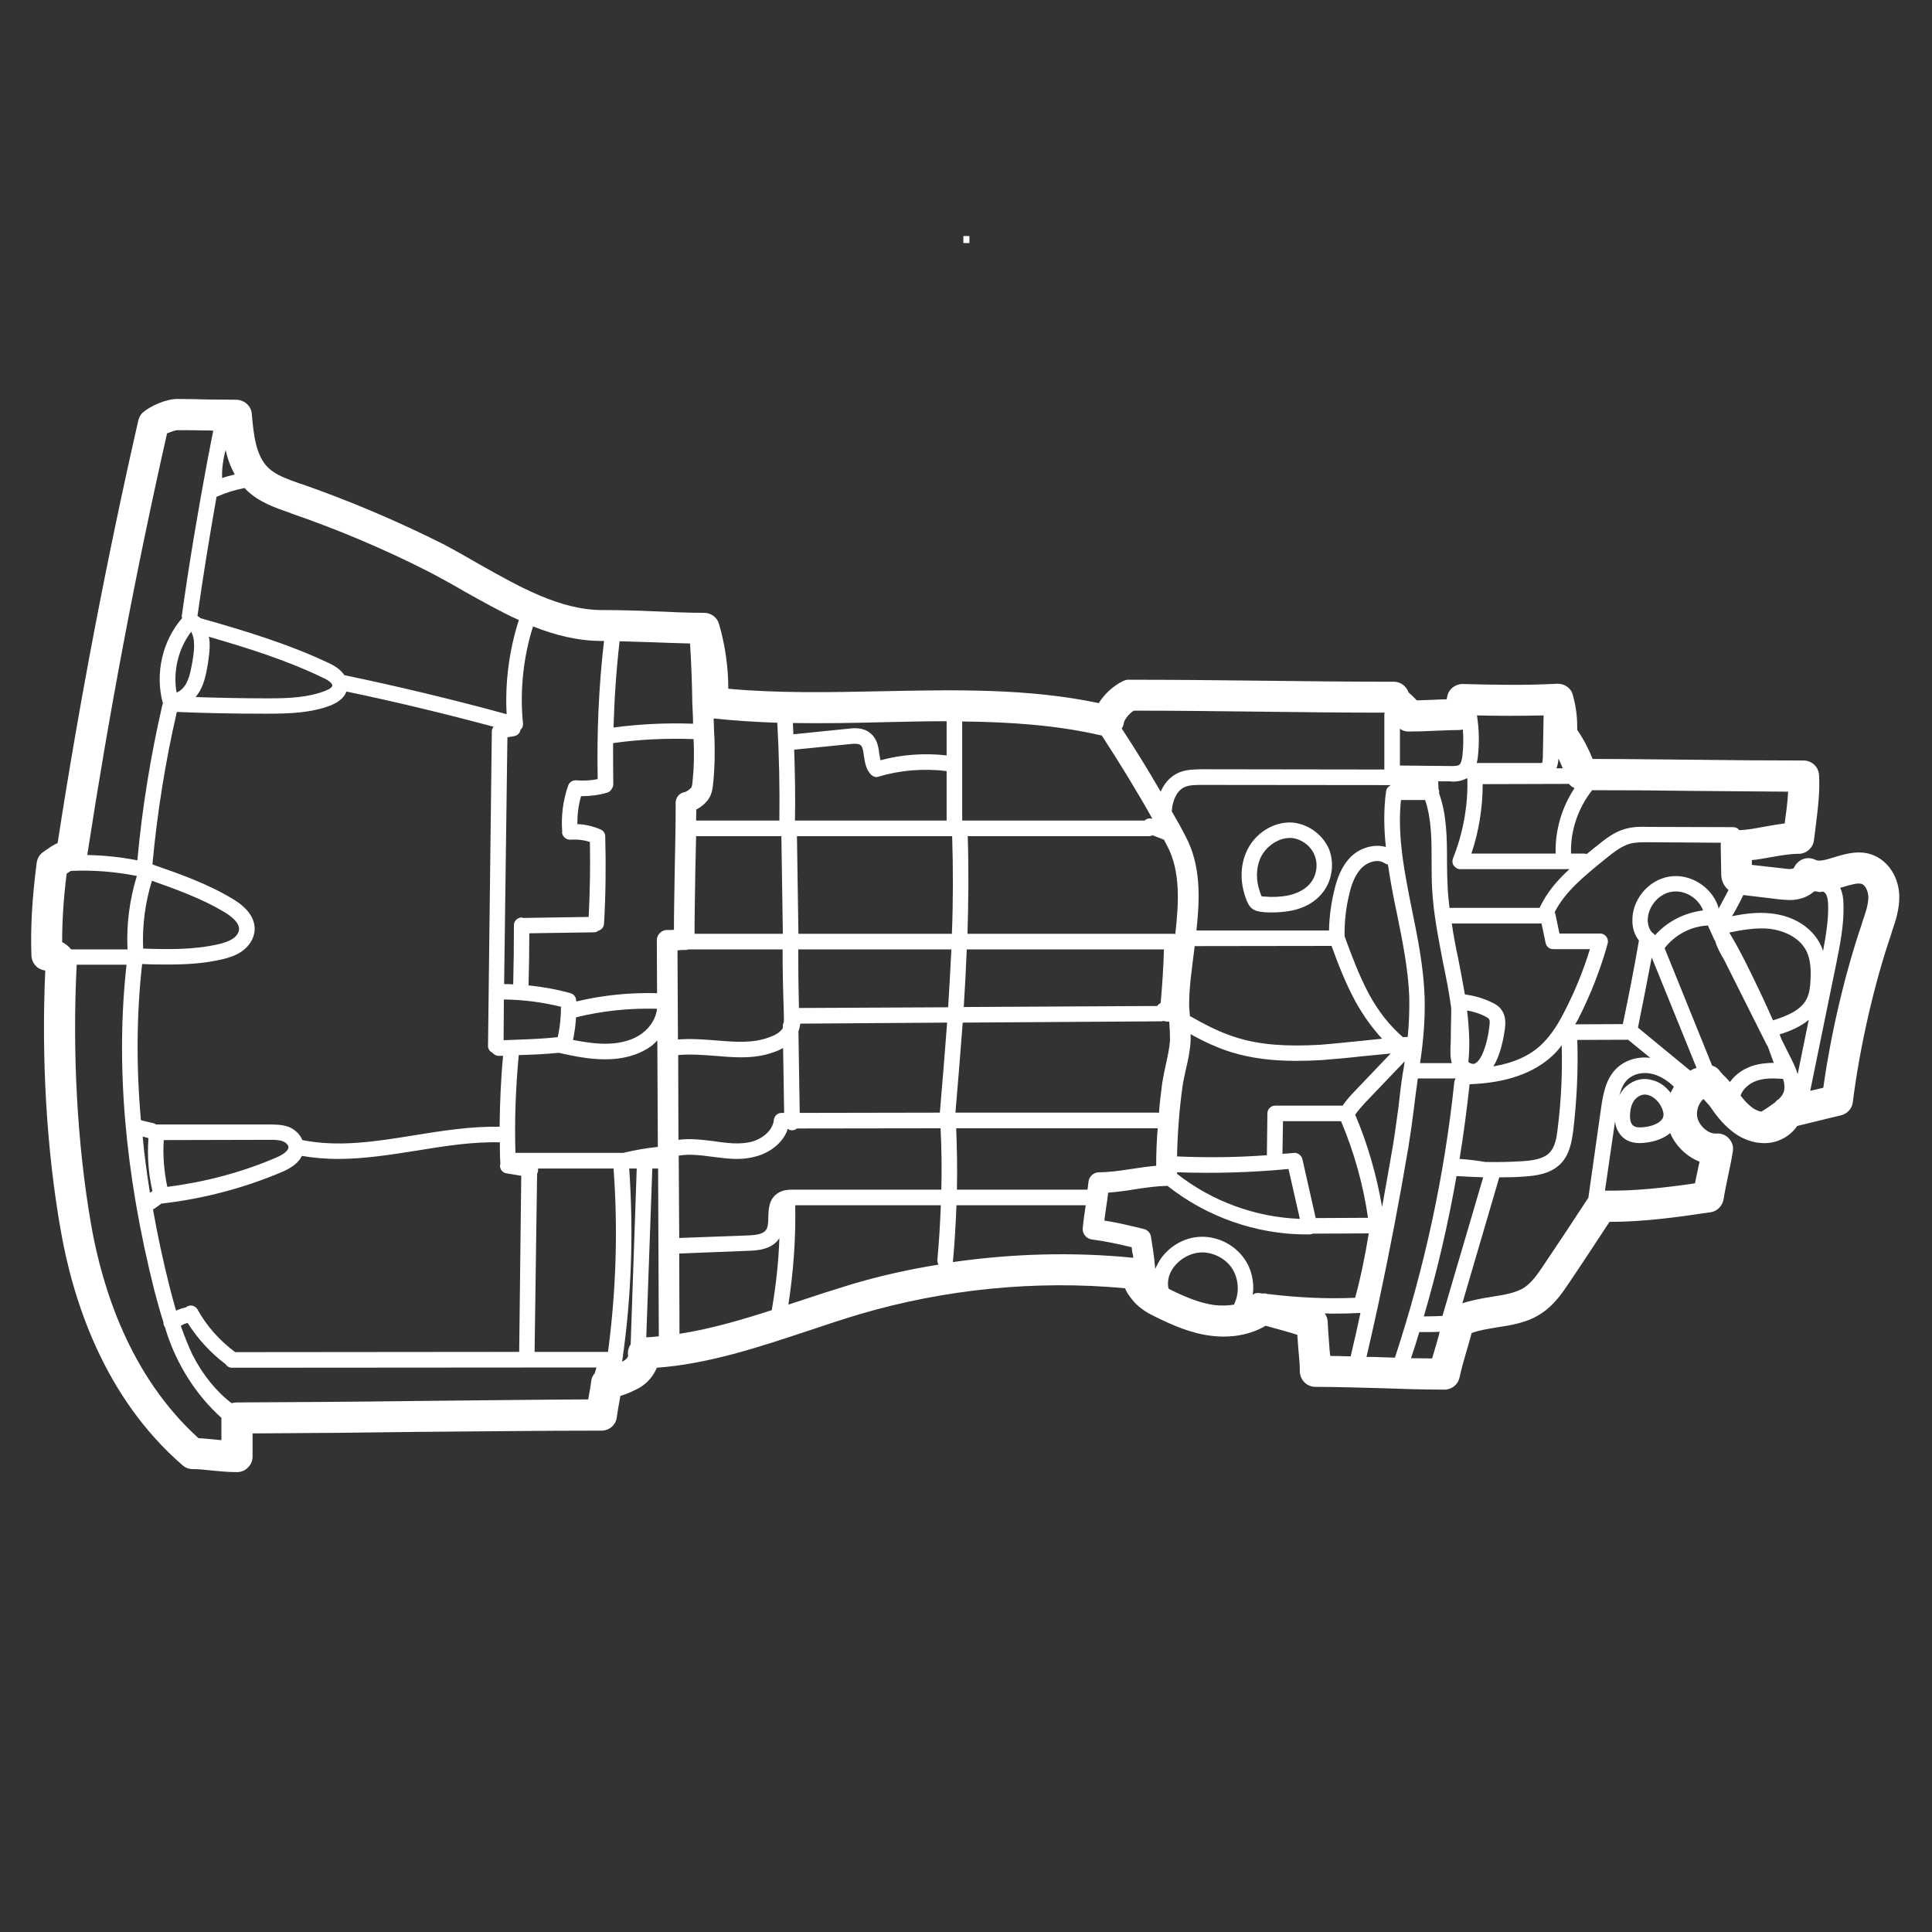 <svg xmlns="http://www.w3.org/2000/svg" xmlns:xlink="http://www.w3.org/1999/xlink" width="40" viewBox="0 0 30 30" height="40" preserveAspectRatio="xMidYMid meet"><rect x="0" y="0" width="30" height="30" fill="#333333" stroke="none"/><defs><g></g><clipPath id="d787e565c1"><path d="M 0.484 6.168 L 29.516 6.168 L 29.516 22.863 L 0.484 22.863 Z M 0.484 6.168 " clip-rule="nonzero"></path></clipPath></defs><g clip-path="url(#d787e565c1)"><path fill="#ffffff" d="M 1.98 14.742 C 1.961 14.355 2.012 13.969 2.125 13.602 C 1.789 13.535 1.449 13.508 1.109 13.523 L 1.105 13.523 C 1.09 13.527 1.059 13.551 1.035 13.566 C 0.984 13.969 0.965 14.316 0.965 14.629 C 1.02 14.656 1.066 14.695 1.105 14.742 Z M 2.352 18.504 C 2.355 18.5 2.359 18.5 2.367 18.496 C 2.305 18.227 2.285 17.949 2.305 17.672 L 2.215 17.648 C 2.242 17.938 2.281 18.227 2.328 18.52 Z M 2.988 10.273 C 3.004 10.176 3.02 10.074 3.012 9.98 C 3.012 9.914 2.992 9.855 2.969 9.809 C 2.766 10.074 2.684 10.43 2.742 10.754 C 2.805 10.73 2.859 10.672 2.887 10.621 C 2.945 10.52 2.965 10.395 2.988 10.273 Z M 3.246 7.023 C 3.266 6.91 3.289 6.801 3.312 6.688 C 3.277 6.684 3.242 6.684 3.211 6.684 C 3.059 6.68 2.902 6.68 2.75 6.68 C 2.723 6.68 2.648 6.707 2.594 6.73 C 2.105 8.887 1.691 11.09 1.355 13.277 C 1.617 13.281 1.875 13.309 2.133 13.359 C 2.207 12.547 2.34 11.73 2.523 10.938 C 2.527 10.93 2.531 10.926 2.531 10.922 C 2.531 10.922 2.531 10.918 2.527 10.914 C 2.406 10.457 2.52 9.953 2.828 9.598 C 2.824 9.586 2.82 9.57 2.824 9.555 C 2.938 8.738 3.078 7.914 3.23 7.102 C 3.234 7.078 3.242 7.051 3.246 7.023 Z M 3.438 22.363 L 3.438 22.016 C 3.043 21.66 2.75 21.195 2.586 20.688 C 2.578 20.66 2.57 20.637 2.562 20.609 C 2.547 20.59 2.535 20.562 2.539 20.535 C 2.488 20.379 2.445 20.219 2.398 20.043 C 1.938 18.219 1.793 16.52 1.965 14.98 L 1.191 14.98 C 1.121 16.34 1.199 17.773 1.414 19.012 C 1.586 20 2.016 21.367 3.082 22.332 C 3.176 22.336 3.27 22.348 3.359 22.355 C 3.387 22.359 3.414 22.359 3.438 22.363 Z M 3.449 7.422 C 3.512 7.402 3.578 7.383 3.645 7.367 C 3.578 7.246 3.531 7.117 3.504 6.988 C 3.496 7.016 3.488 7.043 3.484 7.066 C 3.477 7.094 3.473 7.121 3.469 7.145 C 3.453 7.238 3.445 7.328 3.449 7.422 Z M 3.711 14.438 C 3.723 14.328 3.59 14.227 3.48 14.16 C 3.133 13.953 2.742 13.812 2.359 13.676 C 2.254 14.016 2.207 14.375 2.223 14.73 C 2.617 14.742 3.016 14.75 3.398 14.66 C 3.477 14.641 3.555 14.617 3.617 14.574 C 3.672 14.539 3.707 14.484 3.711 14.438 Z M 4.48 17.812 C 4.477 17.781 4.441 17.742 4.395 17.723 C 4.336 17.699 4.254 17.699 4.18 17.699 L 2.543 17.703 C 2.527 17.945 2.547 18.191 2.598 18.43 C 3.18 18.355 3.75 18.207 4.293 17.973 C 4.41 17.922 4.48 17.863 4.48 17.812 Z M 5.16 10.648 C 5.164 10.621 5.121 10.57 5.012 10.523 C 4.449 10.25 3.844 10.062 3.242 9.887 C 3.25 9.914 3.254 9.941 3.254 9.965 C 3.262 10.086 3.242 10.207 3.227 10.312 C 3.203 10.449 3.176 10.605 3.098 10.738 C 3.078 10.77 3.059 10.797 3.039 10.824 C 3.41 10.836 3.785 10.844 4.156 10.844 C 4.488 10.844 4.781 10.832 5.051 10.727 C 5.125 10.699 5.156 10.668 5.16 10.648 Z M 7.812 16.395 L 7.746 16.395 C 7.746 16.395 7.746 16.395 7.742 16.395 C 7.703 16.395 7.672 16.375 7.648 16.348 C 7.605 16.328 7.574 16.285 7.578 16.234 L 7.637 11.355 C 7.637 11.328 7.648 11.305 7.664 11.285 C 6.91 11.082 6.145 10.898 5.379 10.738 C 5.348 10.828 5.266 10.898 5.137 10.953 C 4.832 11.07 4.5 11.082 4.156 11.082 C 4.133 11.082 4.105 11.082 4.082 11.082 C 3.637 11.082 3.191 11.074 2.746 11.055 C 2.566 11.832 2.441 12.625 2.367 13.418 C 2.371 13.422 2.371 13.422 2.375 13.426 C 2.789 13.57 3.215 13.719 3.605 13.953 C 3.852 14.098 3.969 14.27 3.953 14.457 C 3.941 14.578 3.867 14.695 3.754 14.773 C 3.66 14.84 3.551 14.871 3.457 14.895 C 3.176 14.961 2.895 14.977 2.609 14.977 C 2.477 14.977 2.34 14.977 2.207 14.969 C 2.121 15.734 2.113 16.547 2.188 17.395 L 2.383 17.441 C 2.398 17.445 2.414 17.453 2.426 17.461 C 2.43 17.461 2.434 17.461 2.434 17.461 L 4.18 17.461 C 4.27 17.461 4.383 17.461 4.488 17.5 C 4.586 17.543 4.66 17.617 4.695 17.703 C 5.262 17.816 5.828 17.727 6.43 17.629 C 6.863 17.559 7.309 17.488 7.758 17.496 C 7.762 17.129 7.777 16.758 7.812 16.395 Z M 8.055 9.633 L 8.059 9.629 C 7.773 9.5 7.492 9.34 7.219 9.188 C 7.023 9.074 6.84 8.973 6.652 8.875 C 5.969 8.527 5.25 8.223 4.523 7.973 L 4.508 7.965 C 4.281 7.887 4.02 7.801 3.82 7.602 C 3.812 7.594 3.809 7.586 3.801 7.578 C 3.656 7.605 3.512 7.648 3.371 7.711 C 3.371 7.711 3.367 7.711 3.363 7.711 C 3.254 8.328 3.152 8.949 3.066 9.566 C 3.082 9.574 3.098 9.582 3.109 9.594 C 3.109 9.594 3.109 9.594 3.109 9.598 C 3.785 9.789 4.473 9.996 5.117 10.301 C 5.238 10.359 5.305 10.422 5.348 10.484 C 6.191 10.66 7.039 10.863 7.867 11.09 C 7.84 10.602 7.906 10.098 8.055 9.633 Z M 8.062 20.992 L 8.094 18.258 L 7.863 18.219 C 7.801 18.211 7.754 18.148 7.766 18.082 C 7.766 18.078 7.77 18.078 7.77 18.074 C 7.762 17.965 7.762 17.852 7.762 17.738 C 7.336 17.727 6.895 17.797 6.469 17.867 C 6.066 17.93 5.66 17.996 5.246 17.996 C 5.062 17.996 4.875 17.98 4.688 17.949 C 4.641 18.047 4.539 18.129 4.387 18.195 C 3.789 18.449 3.164 18.613 2.52 18.688 C 2.516 18.688 2.508 18.688 2.504 18.688 C 2.5 18.691 2.496 18.695 2.488 18.703 L 2.395 18.77 C 2.391 18.773 2.383 18.773 2.375 18.777 C 2.445 19.176 2.531 19.574 2.633 19.98 C 2.668 20.113 2.699 20.234 2.734 20.352 C 2.781 20.328 2.836 20.312 2.887 20.301 C 2.895 20.297 2.895 20.289 2.902 20.289 C 2.961 20.254 3.035 20.277 3.066 20.332 C 3.211 20.594 3.414 20.82 3.652 20.996 Z M 8.66 16.105 C 8.695 15.953 8.711 15.793 8.711 15.633 C 8.422 15.562 8.125 15.523 7.824 15.52 L 7.82 16.152 L 8.012 16.145 C 8.227 16.137 8.445 16.129 8.66 16.105 Z M 9.238 21.32 C 9.242 21.293 9.254 21.262 9.262 21.234 L 3.598 21.238 C 3.559 21.238 3.523 21.215 3.504 21.184 C 3.27 21.008 3.07 20.789 2.914 20.543 C 2.875 20.551 2.844 20.566 2.809 20.586 C 2.812 20.59 2.812 20.598 2.812 20.602 C 2.867 20.754 2.922 20.895 2.988 21.035 C 3.152 21.355 3.363 21.613 3.598 21.789 C 3.625 21.781 3.648 21.777 3.68 21.777 C 4.621 21.773 5.582 21.766 6.508 21.754 C 7.367 21.746 8.258 21.734 9.133 21.73 C 9.137 21.715 9.141 21.699 9.141 21.684 C 9.156 21.605 9.172 21.523 9.18 21.445 C 9.184 21.398 9.207 21.355 9.238 21.32 Z M 9.379 9.953 C 9.371 9.953 9.359 9.953 9.352 9.953 C 8.973 9.953 8.621 9.863 8.277 9.727 C 8.125 10.207 8.07 10.73 8.121 11.234 C 8.125 11.273 8.109 11.309 8.082 11.332 C 8.074 11.383 8.039 11.418 7.988 11.43 L 7.879 11.449 L 7.828 15.281 C 7.875 15.281 7.922 15.281 7.969 15.285 C 7.977 14.98 7.98 14.672 7.98 14.371 C 7.977 14.305 8.031 14.25 8.098 14.246 C 8.105 14.246 8.109 14.25 8.117 14.254 L 9.141 14.238 C 9.16 13.852 9.168 13.461 9.16 13.074 C 9.062 13.043 8.961 13.031 8.855 13.039 C 8.789 13.039 8.734 12.992 8.727 12.926 C 8.727 12.922 8.73 12.918 8.73 12.914 C 8.711 12.672 8.742 12.426 8.824 12.195 C 8.84 12.145 8.895 12.113 8.949 12.117 C 9.059 12.125 9.172 12.121 9.281 12.098 C 9.266 11.383 9.297 10.66 9.379 9.953 Z M 9.441 20.992 C 9.566 20.051 9.598 19.094 9.527 18.145 L 8.355 18.145 C 8.355 18.152 8.355 18.168 8.355 18.18 C 8.352 18.199 8.348 18.211 8.34 18.227 L 8.301 20.992 L 9.43 20.992 C 9.434 20.992 9.438 20.992 9.441 20.992 Z M 9.793 20.875 L 9.887 18.145 L 9.77 18.145 C 9.84 19.141 9.805 20.152 9.66 21.145 C 9.668 21.141 9.676 21.137 9.688 21.129 C 9.734 21.105 9.754 21.062 9.754 21.051 C 9.742 20.992 9.758 20.926 9.793 20.875 Z M 10.203 15.664 C 9.781 15.652 9.355 15.695 8.945 15.797 C 8.938 15.914 8.922 16.031 8.898 16.148 C 9.062 16.18 9.23 16.207 9.398 16.207 C 9.562 16.207 9.797 16.18 9.98 16.039 C 10.105 15.945 10.188 15.801 10.203 15.664 Z M 10.215 17.809 L 10.207 16.156 C 10.18 16.184 10.152 16.211 10.125 16.234 C 9.938 16.375 9.688 16.449 9.402 16.449 C 9.398 16.449 9.398 16.449 9.395 16.449 C 9.152 16.449 8.922 16.402 8.695 16.352 C 8.688 16.352 8.684 16.348 8.68 16.348 C 8.473 16.367 8.262 16.379 8.055 16.383 C 8.008 16.887 7.988 17.398 8.004 17.902 L 9.676 17.902 C 9.855 17.859 10.035 17.828 10.215 17.809 Z M 10.23 20.75 L 10.219 18.145 L 10.129 18.145 L 10.035 20.766 C 10.102 20.762 10.168 20.758 10.23 20.75 Z M 9.527 11.297 C 9.938 11.242 10.352 11.223 10.762 11.238 C 10.762 11.129 10.754 11.02 10.75 10.91 C 10.746 10.605 10.734 10.293 10.715 9.992 C 10.52 9.988 10.324 9.98 10.133 9.973 C 9.965 9.969 9.793 9.961 9.621 9.957 C 9.57 10.402 9.539 10.848 9.527 11.297 Z M 10.754 12.133 C 10.777 11.918 10.781 11.699 10.77 11.477 C 10.352 11.461 9.934 11.48 9.52 11.539 C 9.52 11.754 9.52 11.965 9.523 12.176 C 9.523 12.203 9.516 12.227 9.5 12.246 C 9.5 12.254 9.496 12.258 9.492 12.262 C 9.492 12.262 9.492 12.262 9.488 12.266 C 9.477 12.285 9.453 12.301 9.426 12.309 C 9.293 12.348 9.16 12.363 9.023 12.363 C 8.98 12.504 8.965 12.648 8.965 12.797 C 9.09 12.801 9.215 12.832 9.324 12.879 C 9.371 12.898 9.398 12.941 9.398 12.988 C 9.41 13.438 9.406 13.895 9.379 14.348 C 9.375 14.398 9.336 14.441 9.289 14.453 C 9.27 14.469 9.246 14.477 9.223 14.477 L 8.219 14.492 C 8.219 14.762 8.215 15.031 8.207 15.301 C 8.43 15.324 8.645 15.363 8.859 15.422 C 8.91 15.438 8.945 15.48 8.945 15.531 C 8.949 15.539 8.949 15.543 8.949 15.547 L 8.949 15.551 C 9.359 15.453 9.781 15.41 10.203 15.422 L 10.199 14.605 C 10.199 14.559 10.215 14.52 10.246 14.488 C 10.277 14.457 10.32 14.438 10.363 14.441 C 10.406 14.441 10.438 14.441 10.465 14.438 C 10.465 14.137 10.473 13.828 10.477 13.523 C 10.484 13.168 10.492 12.809 10.492 12.461 C 10.492 12.383 10.551 12.312 10.629 12.301 C 10.648 12.297 10.695 12.273 10.734 12.23 C 10.742 12.223 10.75 12.188 10.754 12.133 Z M 11.984 20.344 C 12.047 19.973 12.09 19.602 12.102 19.227 C 11.984 19.41 11.742 19.418 11.625 19.422 L 10.547 19.465 L 10.551 20.711 C 11.031 20.637 11.512 20.496 11.984 20.344 Z M 12.102 12.742 C 12.109 12.238 12.098 11.727 12.07 11.223 C 11.738 11.211 11.41 11.191 11.082 11.156 C 11.086 11.258 11.086 11.363 11.094 11.465 C 11.102 11.699 11.098 11.934 11.074 12.164 C 11.066 12.23 11.059 12.355 10.969 12.449 C 10.949 12.473 10.891 12.531 10.812 12.57 C 10.812 12.629 10.809 12.688 10.809 12.742 Z M 12.156 14.5 L 12.133 12.984 L 10.809 12.984 C 10.805 13.164 10.801 13.348 10.797 13.527 C 10.793 13.855 10.785 14.18 10.785 14.5 Z M 12.172 15.867 C 12.172 15.84 12.172 15.816 12.172 15.789 C 12.172 15.781 12.168 15.766 12.172 15.754 C 12.16 15.418 12.152 15.078 12.152 14.742 L 10.691 14.742 C 10.668 14.75 10.645 14.754 10.621 14.75 C 10.578 14.75 10.551 14.754 10.52 14.758 L 10.527 16.141 C 10.727 16.125 10.93 16.141 11.121 16.156 C 11.418 16.18 11.695 16.203 11.949 16.105 C 12.039 16.074 12.102 16.035 12.145 15.98 C 12.148 15.977 12.152 15.969 12.156 15.957 L 12.156 15.926 C 12.156 15.906 12.164 15.887 12.172 15.867 Z M 12.176 17.281 L 12.16 16.273 C 12.121 16.297 12.078 16.316 12.031 16.332 C 11.859 16.398 11.684 16.418 11.504 16.418 C 11.371 16.418 11.234 16.406 11.102 16.395 C 10.902 16.379 10.715 16.367 10.531 16.383 L 10.535 17.699 C 10.707 17.676 10.883 17.695 11.074 17.719 C 11.285 17.75 11.492 17.777 11.676 17.727 C 11.836 17.684 12 17.555 12.016 17.391 C 12.023 17.328 12.074 17.281 12.137 17.281 Z M 14.609 18.715 L 12.348 18.715 C 12.359 19.23 12.32 19.746 12.242 20.258 C 12.293 20.242 12.348 20.223 12.398 20.207 C 12.664 20.117 12.945 20.027 13.215 19.945 C 13.66 19.812 14.113 19.711 14.574 19.637 C 14.562 19.617 14.555 19.594 14.555 19.566 C 14.582 19.285 14.598 19 14.609 18.715 Z M 14.617 18.473 C 14.625 18.152 14.621 17.836 14.605 17.52 L 12.375 17.523 C 12.355 17.539 12.328 17.551 12.301 17.551 C 12.301 17.551 12.301 17.551 12.297 17.551 C 12.273 17.551 12.25 17.543 12.234 17.527 C 12.16 17.754 11.945 17.902 11.738 17.957 C 11.641 17.984 11.543 17.996 11.445 17.996 C 11.312 17.996 11.18 17.977 11.051 17.961 C 10.859 17.934 10.691 17.918 10.539 17.945 L 10.547 19.223 L 11.617 19.184 C 11.73 19.18 11.855 19.164 11.898 19.094 C 11.926 19.051 11.93 18.977 11.93 18.902 C 11.934 18.773 11.938 18.609 12.09 18.52 C 12.168 18.473 12.254 18.473 12.32 18.473 Z M 14.699 11.73 L 14.699 11.199 C 14.359 11.199 14.02 11.207 13.684 11.215 C 13.23 11.227 12.773 11.234 12.312 11.227 C 12.316 11.285 12.316 11.344 12.32 11.402 L 13.164 11.316 C 13.254 11.305 13.398 11.289 13.512 11.383 C 13.621 11.469 13.641 11.598 13.652 11.699 C 13.66 11.738 13.664 11.773 13.672 11.805 C 14.008 11.715 14.355 11.691 14.699 11.73 Z M 14.699 12.742 L 14.699 11.973 C 14.348 11.93 13.984 11.957 13.645 12.059 C 13.637 12.062 13.625 12.066 13.609 12.066 C 13.578 12.066 13.547 12.051 13.52 12.023 C 13.441 11.938 13.43 11.828 13.414 11.734 C 13.406 11.66 13.395 11.598 13.363 11.57 C 13.328 11.543 13.258 11.547 13.191 11.555 L 12.332 11.641 C 12.344 12.012 12.352 12.375 12.344 12.742 Z M 14.707 15.879 L 12.426 15.895 C 12.422 15.934 12.414 15.973 12.398 16.012 L 12.418 17.281 L 14.594 17.277 C 14.633 16.816 14.672 16.348 14.707 15.879 Z M 14.773 14.742 L 12.395 14.742 C 12.395 15.043 12.398 15.348 12.406 15.652 L 14.723 15.641 C 14.742 15.34 14.758 15.039 14.773 14.742 Z M 14.781 14.5 C 14.801 13.992 14.801 13.488 14.785 12.984 L 12.375 12.984 L 12.398 14.5 Z M 17.598 19.531 C 17.594 19.5 17.59 19.473 17.582 19.441 C 17.578 19.418 17.574 19.395 17.574 19.367 C 17.363 19.316 17.16 19.273 16.953 19.246 C 16.867 19.234 16.805 19.156 16.812 19.07 C 16.824 18.953 16.84 18.836 16.859 18.715 L 14.852 18.715 C 14.84 19.008 14.824 19.301 14.797 19.59 C 14.797 19.594 14.793 19.598 14.793 19.598 C 15.723 19.465 16.668 19.438 17.598 19.531 Z M 17.773 12.742 C 17.805 12.711 17.852 12.699 17.895 12.715 C 17.648 12.273 17.383 11.844 17.109 11.422 C 16.41 11.258 15.676 11.211 14.941 11.203 L 14.941 12.742 Z M 17.977 17.516 C 17.973 17.516 17.973 17.52 17.973 17.52 L 14.848 17.52 C 14.859 17.836 14.867 18.152 14.859 18.473 L 16.887 18.473 C 16.891 18.434 16.898 18.391 16.902 18.352 C 16.91 18.27 16.977 18.207 17.062 18.203 C 17.219 18.203 17.387 18.18 17.566 18.152 C 17.691 18.133 17.824 18.113 17.953 18.102 C 17.953 17.91 17.961 17.715 17.977 17.516 Z M 18.074 14.742 L 15.012 14.742 C 15 15.039 14.984 15.34 14.965 15.637 L 17.973 15.621 C 17.973 15.617 17.973 15.617 17.973 15.617 C 17.984 15.598 18.004 15.586 18.023 15.574 C 18.047 15.297 18.066 15.02 18.074 14.742 Z M 18.168 16.152 C 18.168 16.062 18.164 15.969 18.156 15.867 C 18.152 15.867 18.148 15.863 18.145 15.863 C 18.141 15.863 18.133 15.863 18.129 15.863 C 18.125 15.863 18.121 15.863 18.117 15.863 C 18.102 15.863 18.09 15.859 18.074 15.852 C 18.062 15.855 18.047 15.859 18.031 15.859 L 14.949 15.879 C 14.914 16.348 14.875 16.816 14.836 17.277 L 17.973 17.277 C 17.98 17.277 17.988 17.281 17.996 17.281 C 18.008 17.125 18.027 16.973 18.047 16.816 C 18.062 16.723 18.082 16.629 18.102 16.535 C 18.133 16.398 18.16 16.27 18.168 16.152 Z M 18.25 14.504 C 18.305 14.016 18.332 13.527 18.125 13.137 C 18.109 13.105 18.09 13.074 18.074 13.039 L 17.895 12.969 C 17.879 12.98 17.859 12.984 17.844 12.984 L 15.027 12.984 C 15.043 13.488 15.039 13.992 15.023 14.5 L 18.223 14.5 C 18.234 14.5 18.242 14.504 18.25 14.504 Z M 19.176 20.223 C 19.25 20.055 19.23 19.836 19.121 19.68 C 19.012 19.527 18.812 19.434 18.629 19.449 C 18.441 19.465 18.258 19.59 18.176 19.758 C 18.141 19.832 18.125 19.926 18.145 20.008 C 18.152 20.016 18.16 20.016 18.168 20.023 C 18.383 20.129 18.621 20.234 18.863 20.266 C 18.969 20.277 19.07 20.273 19.164 20.258 C 19.168 20.246 19.168 20.234 19.176 20.223 Z M 20.184 18.926 L 20.008 18.152 C 19.434 18.207 18.855 18.223 18.277 18.203 C 18.277 18.211 18.277 18.219 18.277 18.227 C 18.816 18.652 19.496 18.902 20.184 18.926 Z M 20.973 21.062 C 21.027 20.836 21.078 20.609 21.125 20.387 C 20.984 20.395 20.844 20.398 20.699 20.398 C 20.656 20.398 20.613 20.395 20.57 20.395 C 20.602 20.438 20.617 20.484 20.617 20.539 C 20.621 20.645 20.633 20.773 20.641 20.898 C 20.645 20.949 20.648 21.004 20.656 21.055 C 20.762 21.055 20.867 21.059 20.973 21.062 Z M 20.43 18.914 L 21.242 18.91 C 21.168 18.395 21.027 17.891 20.824 17.41 L 19.922 17.41 L 19.914 17.918 C 19.973 17.91 20.031 17.91 20.09 17.902 C 20.148 17.895 20.207 17.938 20.223 17.996 Z M 21.254 19.152 L 20.383 19.156 C 20.367 19.164 20.352 19.168 20.336 19.168 C 20.316 19.168 20.301 19.168 20.281 19.168 C 19.508 19.168 18.734 18.895 18.129 18.414 C 18.125 18.414 18.121 18.414 18.117 18.414 C 17.961 18.418 17.789 18.441 17.613 18.469 C 17.48 18.492 17.344 18.508 17.207 18.52 C 17.199 18.598 17.188 18.672 17.176 18.75 C 17.168 18.816 17.156 18.883 17.148 18.953 C 17.355 18.984 17.559 19.035 17.754 19.082 C 17.82 19.094 17.871 19.152 17.875 19.219 C 17.883 19.273 17.891 19.332 17.902 19.395 C 17.918 19.496 17.93 19.598 17.938 19.703 C 17.945 19.688 17.953 19.672 17.961 19.656 C 18.078 19.406 18.332 19.23 18.605 19.207 C 18.883 19.184 19.16 19.316 19.32 19.543 C 19.434 19.703 19.48 19.906 19.453 20.105 C 19.48 20.082 19.512 20.074 19.543 20.078 C 19.562 20.078 19.578 20.082 19.598 20.086 C 19.625 20.082 19.656 20.082 19.684 20.094 C 19.688 20.094 19.691 20.094 19.695 20.094 C 20.141 20.148 20.594 20.172 21.043 20.152 C 21.133 19.82 21.199 19.488 21.254 19.152 Z M 21.121 16.164 C 21.234 16.152 21.348 16.141 21.461 16.129 C 21.309 15.965 21.168 15.77 21.043 15.543 C 20.895 15.27 20.781 14.977 20.676 14.688 L 18.551 14.691 C 18.547 14.723 18.543 14.758 18.539 14.789 C 18.504 15.07 18.465 15.336 18.465 15.594 C 18.465 15.652 18.473 15.715 18.477 15.777 C 18.711 15.91 18.949 16.035 19.207 16.113 C 19.559 16.223 19.973 16.254 20.5 16.223 C 20.707 16.207 20.918 16.184 21.121 16.164 Z M 21.496 11.098 C 21.496 11.086 21.5 11.078 21.5 11.066 C 20.863 11.066 20.23 11.059 19.594 11.051 C 18.93 11.043 18.27 11.035 17.605 11.035 C 17.52 11.09 17.457 11.18 17.449 11.234 C 17.445 11.262 17.434 11.289 17.418 11.312 C 17.629 11.633 17.828 11.957 18.023 12.293 C 18.078 12.164 18.164 12.07 18.273 12.012 C 18.402 11.945 18.547 11.949 18.66 11.945 L 21.496 11.949 Z M 21.031 16.949 L 21.594 16.359 C 21.441 16.375 21.293 16.387 21.148 16.402 C 20.941 16.426 20.73 16.445 20.52 16.461 C 20.379 16.469 20.254 16.473 20.129 16.473 C 19.746 16.473 19.426 16.43 19.137 16.344 C 18.906 16.273 18.691 16.172 18.488 16.059 C 18.488 16.094 18.488 16.129 18.488 16.16 C 18.48 16.312 18.449 16.461 18.414 16.605 C 18.395 16.695 18.375 16.781 18.363 16.863 C 18.312 17.227 18.285 17.594 18.277 17.957 C 18.742 17.977 19.207 17.973 19.672 17.938 L 19.68 17.297 C 19.68 17.297 19.68 17.293 19.68 17.289 C 19.68 17.223 19.734 17.168 19.801 17.168 L 20.848 17.168 C 20.902 17.09 20.965 17.016 21.031 16.949 Z M 21.598 12.191 L 18.66 12.188 C 18.566 12.188 18.461 12.188 18.383 12.227 C 18.305 12.266 18.242 12.359 18.215 12.473 C 18.203 12.512 18.199 12.555 18.195 12.598 C 18.27 12.727 18.344 12.855 18.41 12.988 C 18.648 13.434 18.633 13.941 18.578 14.449 L 20.637 14.449 C 20.641 14.242 20.668 14.039 20.715 13.84 C 20.754 13.668 20.824 13.449 20.988 13.293 C 21.117 13.172 21.328 13.098 21.52 13.152 C 21.488 12.863 21.484 12.574 21.523 12.285 C 21.527 12.258 21.539 12.238 21.559 12.219 C 21.559 12.219 21.562 12.215 21.562 12.215 C 21.57 12.207 21.582 12.203 21.59 12.195 C 21.594 12.195 21.594 12.191 21.598 12.191 Z M 21.812 16.48 L 21.203 17.117 C 21.145 17.18 21.09 17.242 21.043 17.309 C 21.238 17.766 21.375 18.246 21.461 18.742 C 21.52 18.414 21.578 18.09 21.633 17.766 C 21.664 17.578 21.688 17.383 21.715 17.195 C 21.734 17.02 21.754 16.848 21.781 16.672 C 21.793 16.609 21.805 16.543 21.812 16.48 Z M 21.859 16.102 C 21.879 15.898 21.887 15.691 21.883 15.48 C 21.867 15.051 21.777 14.609 21.691 14.184 C 21.637 13.934 21.59 13.68 21.551 13.422 C 21.535 13.422 21.52 13.414 21.504 13.406 C 21.398 13.332 21.242 13.383 21.152 13.469 C 21.035 13.582 20.98 13.754 20.949 13.895 C 20.898 14.105 20.875 14.32 20.879 14.539 C 20.988 14.84 21.105 15.148 21.254 15.43 C 21.406 15.711 21.586 15.934 21.785 16.105 C 21.805 16.102 21.828 16.102 21.852 16.102 C 21.855 16.102 21.855 16.102 21.859 16.102 Z M 22.305 20.867 C 22.324 20.805 22.34 20.738 22.355 20.68 C 22.293 20.684 22.23 20.684 22.168 20.684 C 22.125 20.684 22.082 20.684 22.039 20.684 C 22 20.816 21.957 20.953 21.91 21.09 C 22.02 21.09 22.129 21.094 22.238 21.094 C 22.262 21.016 22.281 20.941 22.305 20.867 Z M 22.051 16.508 L 22.543 16.508 C 22.516 16.418 22.523 16.324 22.523 16.246 C 22.527 16.223 22.527 16.195 22.527 16.176 C 22.527 16.141 22.531 15.852 22.535 15.68 L 22.535 15.66 C 22.504 15.422 22.457 15.184 22.406 14.941 C 22.336 14.57 22.258 14.188 22.238 13.801 C 22.23 13.664 22.23 13.523 22.23 13.383 C 22.23 13.043 22.23 12.719 22.129 12.422 L 21.754 12.422 C 21.695 12.984 21.809 13.547 21.926 14.133 C 22.016 14.57 22.105 15.02 22.121 15.473 C 22.133 15.836 22.098 16.188 22.051 16.508 Z M 22.605 16.746 L 22.027 16.746 C 22.023 16.746 22.02 16.746 22.016 16.746 C 21.992 16.906 21.973 17.066 21.953 17.227 C 21.93 17.414 21.902 17.609 21.871 17.805 C 21.734 18.617 21.578 19.434 21.406 20.238 C 21.348 20.508 21.285 20.785 21.219 21.07 C 21.289 21.07 21.363 21.07 21.43 21.074 C 21.508 21.078 21.582 21.078 21.66 21.082 C 22.117 19.695 22.43 18.258 22.582 16.805 C 22.582 16.781 22.594 16.762 22.605 16.746 Z M 22.707 11.746 C 22.723 11.605 22.727 11.465 22.715 11.328 C 22.695 11.332 22.672 11.336 22.652 11.336 C 22.523 11.336 22.395 11.344 22.266 11.348 C 22.137 11.355 22.004 11.359 21.867 11.359 C 21.82 11.359 21.773 11.344 21.738 11.316 L 21.738 11.887 L 22.535 11.895 C 22.578 11.895 22.637 11.895 22.66 11.875 C 22.691 11.852 22.703 11.773 22.707 11.746 Z M 22.398 20.434 L 23.031 18.281 C 22.891 18.277 22.754 18.27 22.617 18.262 C 22.488 18.996 22.32 19.723 22.109 20.441 C 22.207 20.441 22.305 20.438 22.398 20.434 Z M 23.125 15.953 C 23.129 15.914 23.141 15.848 23.121 15.824 C 23.109 15.805 23.066 15.785 23.051 15.777 C 22.965 15.734 22.875 15.707 22.781 15.691 C 22.812 15.953 22.828 16.223 22.801 16.492 C 22.805 16.492 22.809 16.496 22.812 16.5 C 22.871 16.531 22.895 16.52 22.906 16.512 C 23.012 16.461 23.098 16.188 23.125 15.953 Z M 23.957 11.766 L 23.969 11.109 C 23.609 11.117 23.258 11.117 22.934 11.109 C 22.969 11.332 22.973 11.555 22.945 11.777 C 22.941 11.801 22.938 11.824 22.93 11.848 L 23.883 11.848 C 23.898 11.848 23.938 11.848 23.949 11.844 C 23.949 11.84 23.953 11.824 23.957 11.766 Z M 24.188 17.523 C 24.242 17.094 24.262 16.66 24.25 16.23 C 24.211 16.285 24.164 16.34 24.113 16.387 C 23.816 16.668 23.379 16.816 22.82 16.836 C 22.777 17.227 22.727 17.609 22.664 17.996 C 22.797 18.004 22.93 18.02 23.062 18.043 C 23.254 18.047 23.449 18.043 23.641 18.031 C 23.805 18.02 23.969 17.996 24.062 17.898 C 24.148 17.809 24.172 17.664 24.188 17.523 Z M 24.168 11.93 L 24.266 11.93 C 24.246 11.879 24.223 11.828 24.199 11.777 C 24.199 11.816 24.191 11.875 24.168 11.93 Z M 24.371 13.496 L 22.672 13.496 C 22.633 13.496 22.598 13.473 22.574 13.441 C 22.551 13.41 22.547 13.367 22.562 13.328 C 22.719 12.938 22.797 12.508 22.785 12.09 C 22.781 12.09 22.777 12.086 22.773 12.086 C 22.699 12.129 22.613 12.137 22.551 12.137 C 22.547 12.137 22.539 12.133 22.531 12.133 L 22.332 12.133 L 22.336 12.234 C 22.336 12.238 22.336 12.242 22.336 12.246 C 22.344 12.266 22.348 12.281 22.348 12.301 C 22.348 12.305 22.348 12.309 22.344 12.312 C 22.469 12.66 22.469 13.027 22.469 13.383 C 22.469 13.52 22.473 13.656 22.48 13.789 C 22.484 13.891 22.496 13.992 22.508 14.098 L 23.906 14.098 C 24.016 13.863 24.18 13.668 24.371 13.496 Z M 24.449 12.238 C 24.414 12.223 24.383 12.199 24.363 12.172 L 23.023 12.176 C 23.023 12.539 22.965 12.906 22.848 13.254 L 24.156 13.254 C 24.145 12.898 24.25 12.539 24.449 12.238 Z M 24.688 14.738 L 24.117 14.738 C 24.059 14.738 24.012 14.699 24 14.641 L 23.938 14.344 C 23.938 14.34 23.934 14.344 23.934 14.34 C 23.934 14.34 23.93 14.34 23.93 14.34 L 22.543 14.34 C 22.57 14.523 22.605 14.711 22.645 14.895 C 22.68 15.074 22.715 15.258 22.746 15.441 C 22.887 15.461 23.02 15.496 23.152 15.559 C 23.211 15.586 23.277 15.621 23.32 15.688 C 23.391 15.789 23.375 15.91 23.367 15.984 C 23.352 16.086 23.309 16.367 23.188 16.559 C 23.508 16.504 23.762 16.391 23.945 16.211 C 24.094 16.066 24.207 15.879 24.293 15.707 C 24.453 15.398 24.586 15.074 24.688 14.738 Z M 25.105 16.586 C 25.238 16.461 25.43 16.402 25.625 16.426 L 25.281 16.145 L 24.492 16.148 C 24.508 16.617 24.484 17.086 24.43 17.551 C 24.406 17.727 24.375 17.922 24.238 18.066 C 24.086 18.223 23.867 18.258 23.656 18.27 C 23.531 18.281 23.406 18.281 23.281 18.281 L 22.707 20.238 C 22.859 20.188 23.012 20.16 23.16 20.137 C 23.359 20.105 23.543 20.078 23.676 19.988 C 23.785 19.914 23.879 19.781 23.957 19.664 C 24.195 19.312 24.43 18.957 24.664 18.598 L 24.863 17.195 C 24.891 17.012 24.926 16.758 25.105 16.586 Z M 25.812 17.375 C 25.82 17.359 25.848 17.32 25.816 17.234 C 25.781 17.125 25.688 17.031 25.594 17.004 C 25.578 17 25.559 16.996 25.543 16.996 C 25.496 16.996 25.457 17.012 25.414 17.047 C 25.336 17.109 25.316 17.227 25.312 17.289 C 25.309 17.332 25.305 17.434 25.359 17.477 C 25.395 17.508 25.457 17.508 25.508 17.504 C 25.652 17.492 25.77 17.441 25.812 17.375 Z M 25.941 16.969 C 25.957 16.938 25.973 16.906 25.992 16.875 C 25.914 16.797 25.801 16.715 25.672 16.68 C 25.523 16.637 25.367 16.672 25.273 16.762 C 25.207 16.824 25.172 16.91 25.145 17.012 C 25.172 16.957 25.207 16.906 25.258 16.863 C 25.379 16.762 25.52 16.73 25.66 16.773 C 25.77 16.801 25.867 16.871 25.941 16.969 Z M 26.445 14.137 C 26.375 13.945 26.156 13.812 25.953 13.848 C 25.746 13.883 25.582 14.09 25.586 14.297 C 25.59 14.387 25.625 14.465 25.68 14.5 C 25.688 14.504 25.691 14.516 25.699 14.523 C 25.887 14.309 26.16 14.172 26.445 14.137 Z M 26.344 16.582 L 25.648 14.867 C 25.578 15.23 25.508 15.594 25.434 15.957 L 26.246 16.625 C 26.285 16.602 26.316 16.59 26.344 16.582 Z M 26.363 18.168 C 26.371 18.125 26.379 18.082 26.391 18.039 C 26.195 17.961 26.023 17.801 25.934 17.594 C 25.84 17.676 25.695 17.73 25.531 17.746 C 25.508 17.746 25.488 17.75 25.465 17.75 C 25.359 17.75 25.27 17.723 25.203 17.664 C 25.137 17.605 25.09 17.52 25.078 17.414 L 24.922 18.488 C 25.391 18.496 25.863 18.441 26.32 18.375 C 26.332 18.305 26.348 18.238 26.363 18.168 Z M 26.84 13.82 C 26.824 13.805 26.805 13.789 26.789 13.766 C 26.727 13.684 26.727 13.598 26.727 13.559 L 26.719 13.137 C 26.719 13.121 26.719 13.102 26.723 13.086 L 25.59 13.078 C 25.492 13.078 25.391 13.078 25.305 13.102 C 25.176 13.141 25.062 13.23 24.945 13.324 L 24.91 13.352 C 24.613 13.594 24.305 13.84 24.141 14.164 C 24.145 14.172 24.148 14.184 24.152 14.195 L 24.215 14.496 L 24.848 14.496 C 24.887 14.496 24.922 14.516 24.945 14.547 C 24.965 14.574 24.973 14.613 24.965 14.648 C 24.852 15.055 24.699 15.445 24.508 15.82 C 24.492 15.848 24.477 15.879 24.457 15.906 L 25.199 15.902 C 25.289 15.473 25.375 15.039 25.449 14.605 C 25.387 14.523 25.348 14.422 25.348 14.305 C 25.336 13.98 25.59 13.668 25.914 13.613 C 26.234 13.555 26.578 13.766 26.68 14.078 C 26.684 14.09 26.684 14.102 26.684 14.113 C 26.738 14.016 26.789 13.918 26.84 13.82 Z M 27.543 16.504 C 27.52 16.438 27.488 16.352 27.449 16.246 C 27.445 16.242 27.445 16.238 27.441 16.238 L 26.816 14.992 C 26.801 14.957 26.781 14.922 26.762 14.887 C 26.715 14.805 26.66 14.711 26.633 14.609 C 26.629 14.605 26.629 14.605 26.625 14.602 L 26.52 14.371 C 26.258 14.383 26.008 14.516 25.848 14.723 L 26.586 16.547 C 26.633 16.559 26.676 16.59 26.707 16.633 C 26.73 16.664 26.762 16.699 26.801 16.734 C 26.82 16.754 26.84 16.777 26.863 16.801 C 26.938 16.695 27.051 16.609 27.188 16.559 C 27.309 16.516 27.434 16.504 27.543 16.504 Z M 27.699 16.953 C 27.715 16.895 27.711 16.824 27.688 16.754 C 27.641 16.75 27.586 16.746 27.531 16.746 C 27.445 16.746 27.355 16.754 27.27 16.785 C 27.152 16.828 27.062 16.914 27.027 17.012 C 27.074 17.07 27.121 17.129 27.176 17.172 C 27.23 17.223 27.293 17.25 27.348 17.262 C 27.383 17.242 27.414 17.223 27.449 17.199 C 27.488 17.172 27.527 17.145 27.559 17.121 C 27.574 17.102 27.594 17.082 27.617 17.07 C 27.656 17.035 27.684 16.996 27.699 16.953 Z M 27.766 12.293 C 27.27 12.289 26.773 12.285 26.277 12.281 C 25.758 12.273 25.242 12.27 24.723 12.27 C 24.504 12.547 24.383 12.902 24.395 13.254 L 24.598 13.254 C 24.609 13.254 24.625 13.258 24.637 13.262 C 24.68 13.23 24.719 13.195 24.758 13.164 L 24.789 13.141 C 24.918 13.035 25.062 12.918 25.238 12.871 C 25.359 12.836 25.48 12.836 25.59 12.84 L 26.914 12.844 C 26.953 12.844 26.988 12.863 27.008 12.891 C 27.125 12.887 27.258 12.863 27.402 12.836 C 27.504 12.816 27.609 12.801 27.715 12.785 C 27.715 12.781 27.715 12.77 27.715 12.762 C 27.738 12.605 27.758 12.445 27.766 12.293 Z M 27.914 16.68 L 28.086 15.836 C 27.961 15.941 27.797 16.012 27.633 16.062 C 27.641 16.078 27.648 16.102 27.664 16.141 L 27.816 16.445 C 27.848 16.508 27.887 16.59 27.914 16.68 Z M 28.113 15.223 C 28.121 15.086 28.121 14.906 28.047 14.762 C 27.934 14.543 27.676 14.445 27.477 14.422 C 27.27 14.402 27.059 14.438 26.852 14.48 C 27.027 14.77 27.176 15.082 27.32 15.383 L 27.379 15.508 C 27.43 15.617 27.48 15.73 27.531 15.844 C 27.758 15.773 27.969 15.684 28.055 15.508 C 28.098 15.422 28.109 15.32 28.113 15.223 Z M 28.309 14.766 C 28.352 14.527 28.395 14.281 28.387 14.043 C 28.383 13.984 28.379 13.922 28.352 13.883 C 28.336 13.855 28.309 13.844 28.301 13.844 C 28.27 13.855 28.242 13.852 28.215 13.844 C 28.203 13.84 28.188 13.844 28.172 13.84 C 28.105 13.898 28.023 13.941 27.945 13.957 C 27.828 13.988 27.715 13.973 27.629 13.965 L 27.07 13.898 C 27.016 14.012 26.957 14.121 26.895 14.227 C 27.086 14.188 27.293 14.16 27.5 14.184 C 27.844 14.219 28.125 14.395 28.258 14.648 C 28.281 14.688 28.293 14.727 28.309 14.766 Z M 28.918 14.316 C 28.969 14.176 29.012 14.043 29.012 13.926 C 29.008 13.836 28.965 13.75 28.914 13.727 C 28.852 13.703 28.738 13.738 28.621 13.773 C 28.605 13.777 28.59 13.781 28.574 13.785 C 28.613 13.867 28.625 13.957 28.625 14.035 C 28.637 14.359 28.57 14.68 28.508 14.988 L 28.109 16.938 C 28.176 16.922 28.246 16.906 28.312 16.891 C 28.434 16.023 28.652 15.102 28.914 14.336 Z M 29.492 13.91 C 29.496 14.117 29.434 14.305 29.375 14.473 L 29.371 14.492 C 29.105 15.266 28.879 16.246 28.77 17.117 C 28.758 17.215 28.684 17.297 28.582 17.32 C 28.457 17.348 28.324 17.383 28.195 17.414 C 28.098 17.438 28 17.461 27.906 17.484 C 27.805 17.637 27.621 17.742 27.426 17.75 C 27.234 17.758 27.035 17.688 26.867 17.543 C 26.734 17.434 26.633 17.297 26.547 17.172 C 26.527 17.145 26.488 17.109 26.457 17.07 C 26.453 17.07 26.453 17.07 26.449 17.066 C 26.367 17.141 26.328 17.273 26.363 17.379 C 26.41 17.508 26.539 17.609 26.648 17.602 C 26.727 17.594 26.801 17.625 26.848 17.68 C 26.898 17.734 26.922 17.809 26.906 17.887 C 26.887 18.012 26.859 18.137 26.832 18.266 C 26.809 18.387 26.781 18.508 26.762 18.629 C 26.742 18.73 26.66 18.812 26.559 18.824 C 26.062 18.898 25.531 18.973 25 18.973 C 25 18.973 24.996 18.973 24.992 18.973 C 24.781 19.293 24.57 19.617 24.355 19.934 C 24.258 20.078 24.133 20.262 23.945 20.387 C 23.727 20.539 23.465 20.578 23.234 20.613 C 23.098 20.637 22.965 20.656 22.852 20.699 C 22.824 20.801 22.797 20.902 22.766 21 C 22.727 21.133 22.691 21.262 22.664 21.387 C 22.641 21.5 22.543 21.578 22.43 21.578 C 22.43 21.578 22.43 21.578 22.426 21.578 C 22.09 21.578 21.746 21.566 21.418 21.555 C 21.09 21.547 20.754 21.535 20.426 21.535 C 20.293 21.535 20.188 21.43 20.184 21.297 C 20.184 21.191 20.172 21.066 20.16 20.938 C 20.156 20.867 20.148 20.793 20.145 20.727 C 20.074 20.703 20.004 20.684 19.934 20.664 C 19.84 20.637 19.746 20.613 19.652 20.586 C 19.418 20.727 19.117 20.781 18.805 20.742 C 18.488 20.703 18.199 20.574 17.953 20.453 C 17.832 20.395 17.711 20.328 17.609 20.215 C 17.574 20.172 17.508 20.098 17.469 20.004 C 16.094 19.875 14.676 20.016 13.352 20.406 C 13.09 20.484 12.828 20.57 12.551 20.664 C 11.785 20.918 11 21.18 10.199 21.238 C 10.148 21.363 10.055 21.477 9.926 21.551 C 9.852 21.59 9.75 21.641 9.633 21.676 C 9.629 21.707 9.621 21.734 9.617 21.766 C 9.602 21.844 9.59 21.922 9.578 22.004 C 9.566 22.121 9.465 22.215 9.34 22.215 C 8.398 22.215 7.438 22.227 6.512 22.234 C 5.664 22.246 4.789 22.254 3.922 22.258 L 3.922 22.617 C 3.922 22.684 3.895 22.746 3.848 22.789 C 3.805 22.836 3.742 22.859 3.68 22.859 C 3.555 22.859 3.43 22.848 3.309 22.836 C 3.199 22.824 3.094 22.812 2.988 22.812 C 2.93 22.812 2.875 22.789 2.832 22.75 C 1.609 21.691 1.129 20.18 0.941 19.094 C 0.723 17.855 0.641 16.43 0.703 15.07 C 0.664 15.066 0.629 15.051 0.594 15.031 C 0.531 14.988 0.492 14.918 0.488 14.84 C 0.473 14.422 0.496 13.961 0.57 13.395 C 0.582 13.32 0.621 13.258 0.688 13.219 C 0.703 13.207 0.719 13.195 0.738 13.184 C 0.781 13.152 0.836 13.117 0.895 13.09 C 1.234 10.895 1.656 8.688 2.148 6.527 C 2.16 6.48 2.184 6.434 2.223 6.402 C 2.332 6.305 2.582 6.195 2.75 6.195 L 2.754 6.195 C 2.91 6.195 3.066 6.199 3.219 6.203 C 3.371 6.203 3.523 6.207 3.672 6.207 C 3.797 6.211 3.902 6.305 3.91 6.43 C 3.938 6.762 3.977 7.078 4.16 7.258 C 4.281 7.379 4.469 7.441 4.664 7.512 L 4.684 7.516 C 5.43 7.777 6.168 8.09 6.875 8.445 C 7.07 8.547 7.266 8.66 7.457 8.77 C 8.066 9.113 8.699 9.473 9.352 9.473 C 9.613 9.473 9.887 9.48 10.152 9.492 C 10.41 9.504 10.68 9.516 10.934 9.516 C 11.039 9.516 11.137 9.586 11.164 9.688 C 11.262 10.016 11.309 10.371 11.309 10.695 C 12.082 10.766 12.891 10.75 13.672 10.734 C 14.797 10.711 15.957 10.684 17.062 10.918 C 17.156 10.766 17.297 10.645 17.434 10.578 C 17.465 10.562 17.504 10.551 17.539 10.555 C 18.227 10.555 18.914 10.562 19.602 10.57 C 20.281 10.578 20.961 10.586 21.645 10.586 C 21.746 10.586 21.836 10.652 21.871 10.75 C 21.883 10.762 21.902 10.781 21.918 10.793 C 21.941 10.816 21.973 10.844 22 10.875 C 22.082 10.871 22.164 10.871 22.25 10.867 C 22.32 10.863 22.391 10.859 22.461 10.859 C 22.469 10.844 22.469 10.828 22.473 10.812 C 22.496 10.699 22.598 10.621 22.711 10.621 C 22.711 10.621 22.715 10.621 22.715 10.621 C 23.152 10.633 23.668 10.645 24.18 10.617 C 24.293 10.613 24.395 10.684 24.422 10.789 C 24.48 10.992 24.492 11.16 24.492 11.336 C 24.59 11.477 24.668 11.629 24.73 11.785 C 25.246 11.785 25.766 11.793 26.281 11.797 C 26.855 11.805 27.43 11.809 28.004 11.809 C 28.133 11.809 28.238 11.906 28.246 12.035 C 28.262 12.297 28.227 12.566 28.195 12.824 C 28.188 12.898 28.176 12.969 28.168 13.039 C 28.156 13.164 28.051 13.258 27.93 13.258 C 27.926 13.258 27.926 13.258 27.922 13.258 C 27.793 13.258 27.645 13.285 27.488 13.312 C 27.395 13.328 27.297 13.348 27.203 13.355 L 27.203 13.43 L 27.684 13.484 C 27.738 13.492 27.801 13.5 27.836 13.488 C 27.84 13.488 27.852 13.484 27.855 13.477 C 27.883 13.418 27.926 13.371 27.988 13.344 C 28.055 13.316 28.129 13.32 28.191 13.352 C 28.25 13.383 28.359 13.348 28.48 13.312 C 28.656 13.258 28.875 13.191 29.094 13.281 C 29.328 13.379 29.484 13.625 29.492 13.91 " fill-opacity="1" fill-rule="nonzero"></path></g><path fill="#ffffff" d="M 20.336 13.727 C 20.441 13.609 20.473 13.43 20.414 13.285 C 20.359 13.137 20.211 13.027 20.055 13.012 C 19.863 13 19.652 13.137 19.566 13.336 C 19.504 13.492 19.5 13.672 19.566 13.855 C 19.57 13.871 19.586 13.906 19.59 13.918 C 19.59 13.918 19.594 13.918 19.594 13.918 C 19.598 13.918 19.613 13.922 19.641 13.922 C 19.758 13.934 19.871 13.926 19.973 13.91 C 20.125 13.883 20.254 13.82 20.336 13.727 Z M 20.641 13.195 C 20.727 13.426 20.68 13.703 20.516 13.887 C 20.367 14.059 20.16 14.125 20.012 14.148 C 19.934 14.16 19.848 14.168 19.758 14.168 C 19.715 14.168 19.668 14.168 19.621 14.164 C 19.445 14.148 19.395 14.094 19.34 13.934 C 19.258 13.699 19.258 13.453 19.348 13.242 C 19.469 12.945 19.777 12.75 20.074 12.773 C 20.32 12.797 20.547 12.965 20.641 13.195 " fill-opacity="1" fill-rule="nonzero"></path><g fill="#ffffff" fill-opacity="1"><g transform="translate(14.865, 3.774)"><g><path d="M 0.094 0 L 0.094 -0.109 L 0.188 -0.109 L 0.188 0 Z M 0.094 0 "></path></g></g></g></svg>